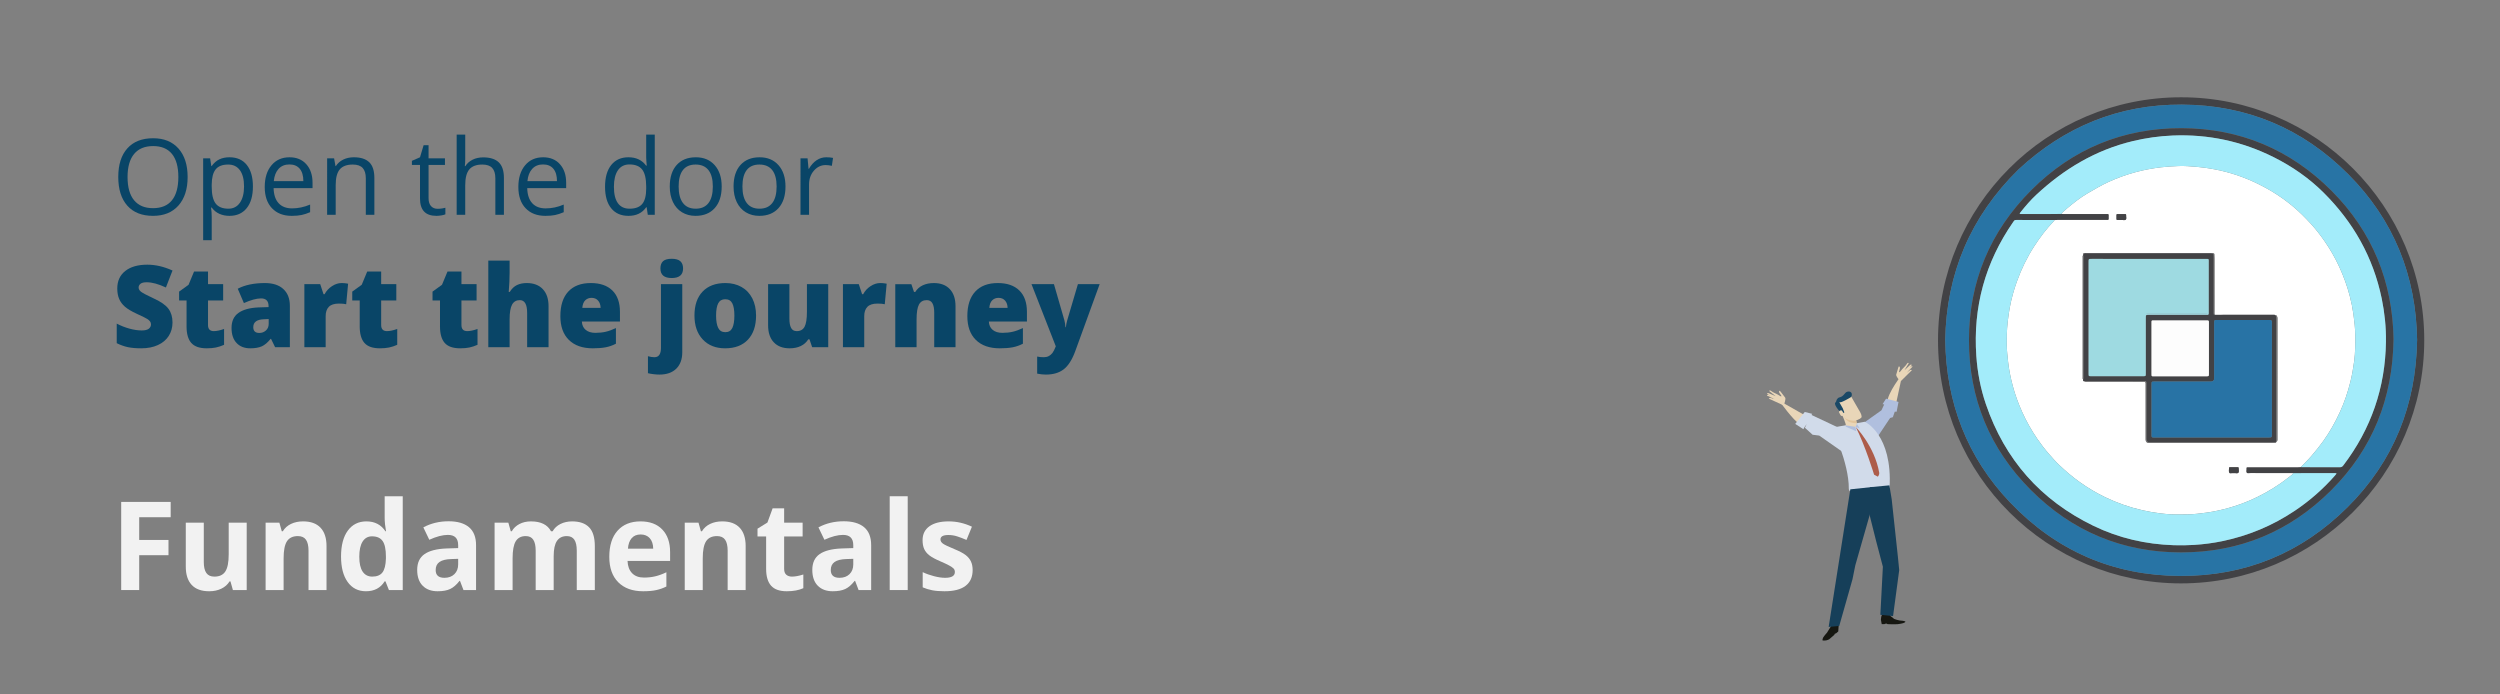 <?xml version="1.0" encoding="UTF-8"?> <!-- Generator: Adobe Illustrator 16.0.0, SVG Export Plug-In . SVG Version: 6.00 Build 0) --> <svg xmlns="http://www.w3.org/2000/svg" xmlns:xlink="http://www.w3.org/1999/xlink" version="1.1" id="Layer_1" x="0px" y="0px" width="900px" height="250px" viewBox="0 0 900 250" xml:space="preserve"><rect x="0" y="0" width="900" height="250" fill="#808080" stroke="none"/> <g> <g> <path fill-rule="evenodd" clip-rule="evenodd" fill="#424245" d="M697.684,122.476c0.056-48.246,39.082-87.453,87.535-87.455 c48.346-0.002,87.544,39.3,87.512,87.497c-0.031,48.469-39.475,87.524-87.599,87.503C737.401,210,697.7,171.299,697.684,122.476z M870.162,122.379c-0.374-23.011-8.322-43.121-24.771-59.626c-16.497-16.554-36.607-24.987-59.93-25.089 c-22.639-0.1-42.265,7.951-58.846,23.383c-17.18,16.895-25.931,37.398-26.334,61.479c0.354,22.456,7.86,42.13,23.413,58.408 c16.632,17.406,37.166,26.319,61.271,26.401c23.402,0.079,43.581-8.268,60.148-24.752 C861.673,166.109,869.766,145.924,870.162,122.379z"></path> <path fill-rule="evenodd" clip-rule="evenodd" fill="#2874A5" d="M870.162,122.379c-0.396,23.545-8.489,43.73-25.049,60.205 c-16.567,16.484-36.746,24.831-60.148,24.752c-24.104-0.082-44.639-8.995-61.271-26.401 c-15.553-16.278-23.06-35.952-23.413-58.408c0.403-24.081,9.154-44.585,26.334-61.479c16.581-15.432,36.207-23.482,58.846-23.383 c23.322,0.102,43.433,8.535,59.93,25.089C861.84,79.258,869.788,99.368,870.162,122.379z M861.672,122.039 c-0.342-20.479-7.532-38.562-22.354-53.39c-14.871-14.878-32.984-22.457-53.986-22.507c-20.975-0.049-39.16,7.416-54.002,22.243 c-14.873,14.858-22.499,33.056-22.495,54.096c0.005,20.921,7.441,39.07,22.266,53.91c14.874,14.891,32.987,22.46,54.069,22.472 c21.051,0.012,39.182-7.513,54.043-22.351C854.084,161.665,861.396,143.491,861.672,122.039z"></path> <path fill-rule="evenodd" clip-rule="evenodd" fill="#424245" d="M861.672,122.039c-0.276,21.452-7.588,39.626-22.46,54.474 c-14.861,14.838-32.992,22.362-54.043,22.351c-21.082-0.012-39.195-7.581-54.069-22.472c-14.824-14.84-22.261-32.989-22.266-53.91 c-0.004-21.04,7.622-39.237,22.495-54.096c14.842-14.827,33.027-22.292,54.002-22.243c21.002,0.05,39.115,7.629,53.986,22.507 C854.14,83.478,861.33,101.561,861.672,122.039z M825.539,170.354c-0.316-0.01-0.634-0.027-0.95-0.027 c-4.791-0.002-9.582,0.002-14.373-0.007c-0.48-0.001-1.106,0.217-1.408-0.113c-0.326-0.356-0.065-0.991-0.119-1.501 c-0.047-0.437,0.154-0.563,0.552-0.522c0.2,0.021,0.403,0.004,0.605,0.004c5.83,0,11.659,0,17.489-0.002 c0.316,0,0.633-0.025,0.949-0.038c0.172,0.014,0.345,0.039,0.517,0.039c4.532,0.002,9.066-0.012,13.599,0.018 c0.581,0.003,0.886-0.253,1.197-0.663c9.995-13.134,15.111-27.954,15.344-44.452c0.074-5.241-0.455-10.431-1.514-15.566 c-3.076-14.92-10.262-27.602-21.031-38.273c-5.202-5.154-11.179-9.293-17.723-12.588c-11.476-5.776-23.636-8.391-36.477-7.869 c-4.889,0.199-9.705,0.883-14.458,2.026c-13.359,3.212-24.72,10.03-34.694,19.315c-2.03,1.889-3.83,4.004-5.567,6.167 c-0.109,0.136-0.222,0.269-0.311,0.416c-0.12,0.2-0.061,0.326,0.183,0.333c0.202,0.006,0.404,0.005,0.606,0.005 c2.714,0,5.428,0.003,8.142-0.001c2.021-0.004,4.04-0.018,6.06-0.026c0.317,0.009,0.634,0.025,0.95,0.025 c5.017,0.001,10.032,0.001,15.048,0.001c0.202,0,0.404,0.01,0.605,0c0.285-0.015,0.423,0.092,0.413,0.396 c-0.015,0.433-0.019,0.865,0.001,1.297c0.016,0.339-0.123,0.471-0.453,0.447c-0.201-0.015-0.403-0.002-0.605-0.002 c-5.822,0-11.646-0.001-17.469,0.002c-0.345,0-0.689,0.027-1.034,0.042c-0.114-0.015-0.229-0.042-0.343-0.042 c-4.476-0.002-8.951,0.003-13.427-0.012c-0.428-0.002-0.717,0.124-0.918,0.49c-0.055,0.1-0.135,0.187-0.201,0.281 c-10.068,14.51-14.47,30.578-13.248,48.191c0.412,5.931,1.521,11.735,3.441,17.357c6.815,19.964,19.736,34.586,38.709,43.785 c9.13,4.428,18.841,6.66,28.981,6.987c2.452,0.079,4.905,0.042,7.358-0.117c3.347-0.218,6.663-0.646,9.943-1.321 c9.466-1.952,18.225-5.607,26.256-10.993c5.354-3.59,10.156-7.808,14.413-12.646c0.172-0.195,0.346-0.391,0.491-0.604 c0.064-0.094,0.042-0.237-0.114-0.251c-0.229-0.019-0.462-0.018-0.692-0.018c-3.378,0-6.757-0.003-10.135,0.001 C828.598,170.327,827.068,170.344,825.539,170.354z"></path> <path fill-rule="evenodd" clip-rule="evenodd" fill="#FFFFFF" d="M828.284,168.146c-0.316,0.013-0.633,0.038-0.949,0.038 c-5.83,0.002-11.659,0.002-17.489,0.002c-0.202,0-0.405,0.017-0.605-0.004c-0.397-0.04-0.599,0.086-0.552,0.522 c0.054,0.51-0.207,1.145,0.119,1.501c0.302,0.33,0.928,0.112,1.408,0.113c4.791,0.009,9.582,0.005,14.373,0.007 c0.316,0,0.634,0.018,0.95,0.027c-0.045,0.208-0.169,0.363-0.335,0.488c-1.304,0.996-2.58,2.025-3.925,2.969 c-3.576,2.51-7.365,4.638-11.377,6.363c-2.383,1.025-4.827,1.888-7.321,2.607c-2.711,0.781-5.457,1.379-8.255,1.773 c-2.251,0.318-4.503,0.57-6.773,0.636c-0.866,0.025-1.733-0.009-2.599,0.017c-2.424,0.069-4.84-0.097-7.238-0.393 c-2.164-0.267-4.312-0.65-6.446-1.129c-4.634-1.038-9.071-2.606-13.347-4.656c-3.229-1.55-6.288-3.388-9.211-5.46 c-2.614-1.854-5.034-3.938-7.363-6.131c-1.343-1.265-2.543-2.668-3.761-4.054c-1.505-1.713-2.886-3.518-4.169-5.397 c-2.102-3.076-3.936-6.302-5.465-9.706c-1.373-3.056-2.521-6.188-3.376-9.424c-0.75-2.835-1.344-5.701-1.663-8.627 c-0.213-1.944-0.443-3.885-0.472-5.841c-0.041-2.765-0.002-5.525,0.305-8.284c0.203-1.83,0.448-3.652,0.786-5.457 c0.594-3.17,1.458-6.273,2.551-9.313c1.605-4.467,3.662-8.709,6.247-12.691c2.073-3.195,4.35-6.235,7.001-8.981 c0.121-0.125,0.245-0.246,0.279-0.427c0.345-0.015,0.689-0.042,1.034-0.042c5.823-0.003,11.646-0.002,17.469-0.002 c0.202,0,0.404-0.013,0.605,0.002c0.33,0.023,0.469-0.108,0.453-0.447c-0.02-0.432-0.016-0.864-0.001-1.297 c0.01-0.305-0.128-0.411-0.413-0.396c-0.201,0.01-0.403,0-0.605,0c-5.016,0-10.031,0-15.048-0.001 c-0.316,0-0.633-0.017-0.949-0.025c0.042-0.245,0.21-0.403,0.378-0.563c0.499-0.479,1.008-0.943,1.541-1.388 c2.409-2.008,4.843-3.964,7.575-5.546c2.445-1.415,4.862-2.865,7.439-4.038c3.128-1.424,6.345-2.588,9.658-3.489 c3.026-0.824,6.097-1.402,9.216-1.771c2.061-0.244,4.125-0.352,6.188-0.445c2.273-0.104,4.542,0.105,6.811,0.296 c2.093,0.175,4.162,0.479,6.224,0.87c5.58,1.057,10.912,2.861,15.989,5.392c3.044,1.518,5.983,3.23,8.745,5.226 c2.454,1.773,4.781,3.703,6.938,5.83c1.066,1.053,2.107,2.13,3.115,3.242c1.706,1.883,3.26,3.882,4.713,5.957 c2.086,2.979,3.897,6.118,5.425,9.426c1.601,3.463,2.894,7.029,3.845,10.72c0.538,2.087,0.969,4.195,1.267,6.336 c0.353,2.538,0.64,5.074,0.662,7.64c0.027,3.113,0.024,6.228-0.388,9.316c-0.33,2.477-0.747,4.939-1.351,7.371 c-0.938,3.785-2.177,7.463-3.808,11.002c-1.668,3.62-3.614,7.084-5.932,10.335c-1.322,1.854-2.763,3.611-4.242,5.34 C830.946,165.509,829.59,166.803,828.284,168.146z M819.476,159.056c0.535-0.314,0.402-0.844,0.402-1.314 c0.005-14.228,0.004-28.457,0.004-42.686c0-0.23,0.033-0.47-0.014-0.69c-0.095-0.444-0.186-0.92-0.791-0.951 c-0.332-0.145-0.684-0.082-1.026-0.082c-5.715-0.004-11.431-0.004-17.146-0.002c-1.154,0-2.309,0.013-3.463,0.021 c-0.335-0.295-0.227-0.69-0.228-1.054c-0.004-6.445-0.001-12.891-0.004-19.336c0-0.46-0.017-0.921-0.051-1.38 c-0.018-0.237-0.093-0.471-0.429-0.355c-0.315-0.021-0.631-0.059-0.946-0.059c-14.856-0.003-29.712-0.003-44.568-0.001 c-0.345,0-0.693-0.042-1.03,0.073c-0.403-0.061-0.352,0.154-0.244,0.403c-0.006,0.091-0.011,0.182-0.017,0.273 c-0.251,0.232-0.16,0.539-0.16,0.816c-0.005,14.344-0.005,28.687,0,43.029c0,0.276-0.098,0.584,0.161,0.814 c-0.02,0.633-0.02,0.633,0.497,0.691c0.345,0.314,0.77,0.189,1.159,0.189c6.524,0.008,13.049,0.005,19.572,0.005 c0.231,0,0.464,0.013,0.693-0.001c0.4-0.023,0.59,0.157,0.583,0.556c-0.004,0.202,0,0.404,0,0.606c0,6.409,0,12.818-0.001,19.227 c0,0.174-0.009,0.347,0.003,0.52c0.043,0.657,0.438,1.063,1.085,1.109c0.201,0.014,0.403,0.004,0.606,0.004 c14.665,0,29.33,0,43.995,0c0.231,0,0.462,0.004,0.693-0.004c0.303-0.011,0.577-0.075,0.666-0.425L819.476,159.056z M763.744,79.19c0.467-0.073,1.179,0.257,1.555-0.137c0.336-0.351,0.071-1.04,0.108-1.577c0.019-0.279-0.075-0.426-0.383-0.422 c-0.89,0.01-1.78,0.007-2.669,0c-0.271-0.002-0.435,0.069-0.426,0.383c0.013,0.459,0.013,0.918,0,1.377 c-0.01,0.316,0.163,0.383,0.43,0.378C762.789,79.185,763.22,79.19,763.744,79.19z M804.272,170.325 c0.483-0.087,1.186,0.268,1.565-0.16c0.299-0.338,0.066-0.99,0.089-1.502c0.003-0.058-0.003-0.115-0.003-0.172 c-0.001-0.22-0.132-0.3-0.328-0.301c-0.945-0.001-1.892-0.001-2.839,0.001c-0.156,0-0.288,0.057-0.288,0.237 c-0.001,0.597-0.2,1.272,0.088,1.765c0.209,0.354,0.853,0.078,1.299,0.129C803.969,170.336,804.085,170.325,804.272,170.325z"></path> <path fill-rule="evenodd" clip-rule="evenodd" fill="#A3ECFA" d="M828.284,168.146c1.306-1.344,2.662-2.638,3.883-4.063 c1.479-1.729,2.92-3.485,4.242-5.34c2.317-3.251,4.264-6.715,5.932-10.335c1.631-3.539,2.869-7.217,3.808-11.002 c0.604-2.432,1.021-4.895,1.351-7.371c0.412-3.089,0.415-6.203,0.388-9.316c-0.022-2.565-0.31-5.102-0.662-7.64 c-0.298-2.141-0.729-4.249-1.267-6.336c-0.951-3.69-2.244-7.257-3.845-10.72c-1.527-3.308-3.339-6.447-5.425-9.426 c-1.453-2.075-3.007-4.074-4.713-5.957c-1.008-1.112-2.049-2.189-3.115-3.242c-2.157-2.127-4.484-4.057-6.938-5.83 c-2.762-1.995-5.701-3.708-8.745-5.226c-5.077-2.53-10.409-4.335-15.989-5.392c-2.062-0.391-4.131-0.695-6.224-0.87 c-2.269-0.19-4.537-0.399-6.811-0.296c-2.063,0.094-4.128,0.201-6.188,0.445c-3.119,0.369-6.189,0.947-9.216,1.771 c-3.313,0.901-6.53,2.065-9.658,3.489c-2.577,1.173-4.994,2.623-7.439,4.038c-2.732,1.582-5.166,3.538-7.575,5.546 c-0.533,0.444-1.042,0.909-1.541,1.388c-0.168,0.16-0.336,0.318-0.378,0.563c-2.021,0.009-4.04,0.022-6.061,0.026 c-2.714,0.004-5.428,0.001-8.142,0.001c-0.202,0-0.404,0.001-0.606-0.005c-0.243-0.007-0.303-0.133-0.183-0.333 c0.089-0.147,0.201-0.28,0.311-0.416c1.737-2.163,3.537-4.278,5.567-6.167c9.975-9.285,21.335-16.104,34.694-19.315 c4.753-1.144,9.569-1.827,14.458-2.026c12.841-0.521,25.001,2.093,36.477,7.869c6.544,3.295,12.521,7.434,17.723,12.588 c10.77,10.672,17.955,23.354,21.031,38.273c1.059,5.136,1.588,10.325,1.514,15.566c-0.232,16.498-5.349,31.318-15.344,44.452 c-0.312,0.41-0.616,0.666-1.197,0.663c-4.532-0.029-9.066-0.016-13.599-0.018C828.629,168.186,828.456,168.16,828.284,168.146z"></path> <path fill-rule="evenodd" clip-rule="evenodd" fill="#A3ECFA" d="M739.612,79.235c-0.034,0.181-0.158,0.302-0.279,0.427 c-2.651,2.746-4.928,5.786-7.001,8.981c-2.585,3.982-4.642,8.225-6.247,12.691c-1.093,3.04-1.957,6.144-2.551,9.313 c-0.338,1.805-0.583,3.627-0.786,5.457c-0.307,2.759-0.346,5.52-0.305,8.284c0.028,1.956,0.259,3.896,0.472,5.841 c0.319,2.926,0.913,5.792,1.663,8.627c0.855,3.235,2.003,6.368,3.376,9.424c1.529,3.404,3.363,6.63,5.465,9.706 c1.283,1.88,2.664,3.685,4.169,5.397c1.218,1.386,2.418,2.789,3.761,4.054c2.329,2.192,4.749,4.276,7.363,6.131 c2.923,2.072,5.981,3.91,9.211,5.46c4.275,2.05,8.713,3.618,13.347,4.656c2.135,0.479,4.282,0.862,6.446,1.129 c2.398,0.296,4.814,0.462,7.238,0.393c0.865-0.025,1.732,0.009,2.599-0.017c2.271-0.065,4.522-0.317,6.773-0.636 c2.798-0.395,5.544-0.992,8.255-1.773c2.494-0.72,4.938-1.582,7.321-2.607c4.012-1.726,7.801-3.854,11.377-6.363 c1.345-0.943,2.621-1.973,3.925-2.969c0.166-0.125,0.29-0.28,0.335-0.488c1.529-0.01,3.059-0.026,4.589-0.028 c3.378-0.004,6.757-0.001,10.135-0.001c0.23,0,0.463-0.001,0.692,0.018c0.156,0.014,0.179,0.157,0.114,0.251 c-0.146,0.213-0.319,0.408-0.491,0.604c-4.257,4.839-9.059,9.057-14.413,12.646c-8.031,5.386-16.79,9.041-26.256,10.993 c-3.28,0.676-6.597,1.104-9.943,1.321c-2.453,0.159-4.906,0.196-7.358,0.117c-10.141-0.327-19.852-2.56-28.981-6.987 c-18.973-9.199-31.894-23.821-38.709-43.785c-1.92-5.622-3.029-11.427-3.441-17.357c-1.222-17.613,3.18-33.682,13.248-48.191 c0.066-0.095,0.146-0.182,0.201-0.281c0.201-0.366,0.49-0.492,0.918-0.49c4.476,0.015,8.951,0.01,13.427,0.012 C739.384,79.193,739.498,79.221,739.612,79.235z"></path> <path fill-rule="evenodd" clip-rule="evenodd" fill="#424245" d="M750.423,137.268c-0.517-0.059-0.517-0.059-0.497-0.691 c0.122-0.307,0.078-0.627,0.078-0.942c0.003-14.259,0.003-28.518,0-42.776c0-0.314,0.045-0.636-0.079-0.941 c0.006-0.092,0.011-0.183,0.017-0.273c0.188-0.07,0.219-0.234,0.244-0.403c0.337-0.115,0.686-0.073,1.03-0.073 c14.856-0.002,29.712-0.002,44.568,0.001c0.315,0,0.631,0.038,0.946,0.059c0.25,0.358,0.206,0.768,0.206,1.17 c0,6.64,0,13.279,0.001,19.919c0,0.26-0.02,0.524,0.027,0.776c0.043,0.237,0.173,0.44,0.477,0.26 c1.154-0.008,2.309-0.021,3.463-0.021c5.716-0.002,11.432-0.002,17.146,0.002c0.343,0,0.694-0.063,1.027,0.082 c0.339,0.389,0.404,0.841,0.403,1.35c-0.01,14.764-0.007,29.527-0.006,44.292l0.003-0.002c-0.529,0.152-1.07,0.174-1.618,0.174 c-13.656-0.005-27.312-0.004-40.968-0.004c-1.011,0-2.021,0.008-3.031-0.002c-0.767-0.008-1.101-0.322-1.164-1.079 c-0.02-0.229-0.004-0.462-0.004-0.692c0-6.409,0-12.819-0.001-19.229c0-1.034-0.004-1.036-1.062-1.036 c-6.755-0.001-13.511-0.001-20.267,0.002C751.05,137.188,750.728,137.137,750.423,137.268z M796.06,157.487 c6.841,0,13.683,0,20.523-0.001c1.299,0,1.299,0,1.299-1.259c0-13.221,0-26.44,0-39.66c0-0.23,0.015-0.464-0.009-0.692 c-0.055-0.521-0.188-0.643-0.7-0.672c-0.144-0.009-0.288-0.002-0.433-0.002c-6.147,0-12.296,0.001-18.444,0.001 c-0.173,0-0.347-0.009-0.52,0.002c-0.55,0.035-0.639,0.123-0.672,0.674c-0.013,0.202-0.003,0.404-0.003,0.606 c0,6.379,0,12.758,0,19.137c0,0.231,0.008,0.463-0.004,0.693c-0.029,0.563-0.313,0.904-0.869,1.013 c-0.224,0.043-0.459,0.029-0.689,0.029c-2.165,0.002-4.33,0.001-6.494,0.001c-4.475,0-8.948,0-13.422,0 c-1.062,0.001-1.063,0.001-1.064,1.016c0,6.033,0,12.065,0.001,18.099c0,1.015,0.002,1.016,1.064,1.016 C782.436,157.487,789.248,157.487,796.06,157.487z M773.514,93.206c-6.842,0-13.685,0-20.527,0c-1.094,0-1.094,0-1.094,1.069 c-0.001,11.086-0.001,22.173-0.001,33.259c0,2.367-0.004,4.735,0.003,7.103c0.002,0.763,0.036,0.783,0.772,0.796 c0.087,0.002,0.174,0,0.26,0c6.179,0,12.357,0,18.535,0c1.016,0,1.018,0,1.018-1.059c0-6.467-0.001-12.935-0.001-19.401 c0-0.317-0.008-0.636,0.01-0.952c0.032-0.569,0.092-0.623,0.672-0.654c0.201-0.011,0.403-0.003,0.605-0.003 c6.698,0.001,13.396,0.001,20.094,0.001c0.203,0,0.405,0.009,0.606-0.002c0.613-0.034,0.674-0.086,0.674-0.731 c0.004-6.235,0.005-12.472,0.001-18.708c0-0.685-0.032-0.701-0.753-0.717c-0.115-0.003-0.23,0-0.347,0 C787.199,93.206,780.356,93.206,773.514,93.206z M784.853,115.335c-3.089,0-6.178,0-9.267,0c-0.202,0-0.404,0.001-0.606,0.002 c-0.275,0.002-0.436,0.128-0.443,0.413c-0.005,0.174-0.004,0.347-0.004,0.52c0,6.063,0,12.125,0.001,18.188 c0,0.202,0.002,0.403,0.008,0.605c0.01,0.282,0.158,0.418,0.442,0.407c0.145-0.006,0.288-0.003,0.433-0.003 c6.266,0,12.529,0,18.794,0c0.116,0,0.231,0.008,0.347,0.001c0.567-0.033,0.624-0.091,0.654-0.671 c0.008-0.144,0.002-0.289,0.002-0.433c0-6.005,0-12.01,0-18.015c0-0.173-0.001-0.347-0.002-0.52 c-0.002-0.321-0.185-0.47-0.485-0.487c-0.229-0.014-0.462-0.009-0.692-0.009C790.973,115.335,787.913,115.335,784.853,115.335z"></path> <path fill-rule="evenodd" clip-rule="evenodd" fill="#757576" d="M750.423,137.268c0.305-0.131,0.627-0.08,0.941-0.08 c6.756-0.003,13.512-0.003,20.267-0.002c1.058,0,1.062,0.002,1.062,1.036c0.001,6.409,0.001,12.819,0.001,19.229 c0,0.23-0.016,0.463,0.004,0.692c0.063,0.757,0.397,1.071,1.164,1.079c1.01,0.01,2.021,0.002,3.031,0.002 c13.656,0,27.312-0.001,40.968,0.004c0.548,0,1.089-0.021,1.618-0.174c-0.089,0.35-0.363,0.414-0.666,0.425 c-0.231,0.008-0.462,0.004-0.693,0.004c-14.665,0-29.33,0-43.995,0c-0.203,0-0.405,0.01-0.606-0.004 c-0.647-0.047-1.042-0.452-1.085-1.109c-0.012-0.173-0.003-0.346-0.003-0.52c0.001-6.408,0.001-12.817,0.001-19.227 c0-0.202-0.004-0.404,0-0.606c0.007-0.398-0.183-0.579-0.583-0.556c-0.229,0.014-0.462,0.001-0.693,0.001 c-6.523,0-13.048,0.003-19.572-0.005C751.192,137.457,750.768,137.582,750.423,137.268z"></path> <path fill-rule="evenodd" clip-rule="evenodd" fill="#757576" d="M819.476,159.056c-0.001-14.765-0.004-29.528,0.006-44.292 c0.001-0.509-0.064-0.961-0.403-1.35c0.604,0.031,0.695,0.507,0.79,0.951c0.047,0.221,0.014,0.46,0.014,0.69 c0,14.229,0.001,28.458-0.004,42.686C819.878,158.212,820.011,158.741,819.476,159.056z"></path> <path fill-rule="evenodd" clip-rule="evenodd" fill="#757576" d="M749.925,91.916c0.124,0.306,0.079,0.627,0.079,0.941 c0.003,14.259,0.003,28.518,0,42.776c0,0.315,0.044,0.636-0.078,0.942c-0.259-0.23-0.161-0.538-0.161-0.814 c-0.005-14.343-0.005-28.686,0-43.029C749.765,92.455,749.674,92.148,749.925,91.916z"></path> <path fill-rule="evenodd" clip-rule="evenodd" fill="#757576" d="M797.441,113.351c-0.304,0.181-0.434-0.022-0.477-0.26 c-0.047-0.252-0.027-0.517-0.027-0.776c-0.001-6.64-0.001-13.279-0.001-19.919c0-0.402,0.044-0.812-0.206-1.17 c0.336-0.115,0.411,0.118,0.429,0.355c0.034,0.459,0.051,0.92,0.051,1.38c0.003,6.445,0,12.891,0.004,19.336 C797.215,112.66,797.106,113.056,797.441,113.351z"></path> <path fill-rule="evenodd" clip-rule="evenodd" fill="#424245" d="M763.744,79.19c-0.524,0-0.955-0.006-1.385,0.002 c-0.267,0.005-0.439-0.062-0.43-0.378c0.013-0.459,0.013-0.918,0-1.377c-0.009-0.313,0.155-0.385,0.426-0.383 c0.889,0.007,1.779,0.01,2.669,0c0.308-0.004,0.401,0.143,0.383,0.422c-0.037,0.537,0.228,1.227-0.108,1.577 C764.923,79.447,764.211,79.117,763.744,79.19z"></path> <path fill-rule="evenodd" clip-rule="evenodd" fill="#424245" d="M804.272,170.325c-0.188,0-0.304,0.011-0.417-0.003 c-0.446-0.051-1.09,0.226-1.299-0.129c-0.288-0.492-0.089-1.168-0.088-1.765c0-0.181,0.132-0.237,0.288-0.237 c0.947-0.002,1.894-0.002,2.839-0.001c0.196,0.001,0.327,0.081,0.328,0.301c0,0.057,0.006,0.114,0.003,0.172 c-0.022,0.512,0.21,1.164-0.089,1.502C805.458,170.593,804.756,170.238,804.272,170.325z"></path> <path fill-rule="evenodd" clip-rule="evenodd" fill="#757576" d="M750.186,91.239c-0.025,0.169-0.057,0.333-0.244,0.403 C749.834,91.394,749.782,91.179,750.186,91.239z"></path> <path fill-rule="evenodd" clip-rule="evenodd" fill="#2873A5" d="M796.06,157.487c-6.812,0-13.624,0-20.436,0 c-1.063,0-1.064-0.001-1.064-1.016c-0.001-6.033-0.001-12.065-0.001-18.099c0.001-1.015,0.003-1.015,1.064-1.016 c4.474,0,8.947,0,13.422,0c2.164,0,4.329,0.001,6.494-0.001c0.23,0,0.466,0.014,0.689-0.029c0.557-0.108,0.84-0.449,0.869-1.013 c0.012-0.23,0.004-0.462,0.004-0.693c0-6.379,0-12.758,0-19.137c0-0.202-0.01-0.404,0.003-0.606 c0.033-0.551,0.122-0.639,0.672-0.674c0.173-0.011,0.347-0.002,0.52-0.002c6.148,0,12.297-0.001,18.444-0.001 c0.145,0,0.289-0.007,0.433,0.002c0.513,0.029,0.646,0.15,0.7,0.672c0.023,0.229,0.009,0.462,0.009,0.692 c0,13.22,0,26.439,0,39.66c0,1.259,0,1.259-1.299,1.259C809.742,157.487,802.9,157.487,796.06,157.487z"></path> <path fill-rule="evenodd" clip-rule="evenodd" fill="#9EDAE1" d="M773.514,93.206c6.843,0,13.686,0,20.527,0 c0.116,0,0.231-0.003,0.347,0c0.721,0.016,0.753,0.032,0.753,0.717c0.004,6.236,0.003,12.473-0.001,18.708 c0,0.646-0.061,0.697-0.674,0.731c-0.201,0.011-0.403,0.002-0.606,0.002c-6.698,0-13.396,0-20.094-0.001 c-0.202,0-0.404-0.008-0.605,0.003c-0.58,0.031-0.64,0.085-0.672,0.654c-0.018,0.316-0.01,0.635-0.01,0.952 c0,6.467,0.001,12.935,0.001,19.401c0,1.059-0.002,1.059-1.018,1.059c-6.178,0-12.356,0-18.535,0c-0.086,0-0.173,0.002-0.26,0 c-0.736-0.013-0.771-0.033-0.772-0.796c-0.007-2.367-0.003-4.735-0.003-7.103c0-11.086,0-22.173,0.001-33.259 c0-1.069,0-1.069,1.094-1.069C759.829,93.206,766.672,93.206,773.514,93.206z M783.677,112.948c-3.436,0-6.871-0.002-10.306,0.004 c-0.225,0.001-0.461-0.072-0.673,0.068c0.189,0.176,0.422,0.074,0.634,0.09c0.258,0.019,0.52,0.004,0.779,0.004 c6.553,0,13.106,0,19.66,0c0.202,0,0.404,0.003,0.605-0.001c0.102-0.003,0.219,0.029,0.279-0.096 c-0.08-0.023-0.159-0.062-0.24-0.066c-0.201-0.009-0.403-0.003-0.605-0.003C790.433,112.948,787.055,112.948,783.677,112.948z"></path> <path fill-rule="evenodd" clip-rule="evenodd" fill="#FDFDFD" d="M784.853,115.335c3.061,0,6.12,0,9.181,0 c0.23,0,0.463-0.005,0.692,0.009c0.301,0.018,0.483,0.166,0.485,0.487c0.001,0.173,0.002,0.347,0.002,0.52 c0,6.005,0,12.01,0,18.015c0,0.144,0.006,0.289-0.002,0.433c-0.03,0.58-0.087,0.638-0.654,0.671 c-0.115,0.007-0.23-0.001-0.347-0.001c-6.265,0-12.528,0-18.794,0c-0.145,0-0.288-0.003-0.433,0.003 c-0.284,0.011-0.433-0.125-0.442-0.407c-0.006-0.202-0.008-0.403-0.008-0.605c-0.001-6.063-0.001-12.126-0.001-18.188 c0-0.173-0.001-0.346,0.004-0.52c0.008-0.285,0.168-0.411,0.443-0.413c0.202-0.001,0.404-0.002,0.606-0.002 C778.675,115.335,781.764,115.335,784.853,115.335z"></path> <path fill-rule="evenodd" clip-rule="evenodd" fill="#A3ECFA" d="M783.677,112.948c3.378,0,6.756,0,10.134,0 c0.202,0,0.404-0.006,0.605,0.003c0.081,0.005,0.16,0.043,0.24,0.066c-0.061,0.125-0.178,0.093-0.279,0.096 c-0.201,0.004-0.403,0.001-0.605,0.001c-6.554,0-13.107,0-19.66,0c-0.26,0-0.521,0.015-0.779-0.004 c-0.212-0.016-0.444,0.086-0.634-0.09c0.212-0.141,0.448-0.067,0.673-0.068C776.806,112.946,780.241,112.948,783.677,112.948z"></path> </g> </g> <g> <g> <g> <path fill="#E9D6B8" d="M682.464,145.842l2.394-11.161c0,0-5.503,6.784-5.477,10.422 C679.407,148.742,682.464,145.842,682.464,145.842z"></path> <path fill="#E9D6B8" d="M650.102,149.695l-9.63-5.472c0,0,5.173,7.287,7.55,8.56 C650.399,154.055,650.102,149.695,650.102,149.695z"></path> <g> <path fill="#E9D6B8" d="M642.326,145.438c0,0,0.651-1.834,0.335-2.3c-0.315-0.463-1.591-2.086-1.591-2.086l-0.367-0.386 c0,0-0.678,0.142,0.193,1.225c0.871,1.085,0.138,0.772,0.138,0.772l-1.184-0.697l-1.526-0.751l-0.632-0.414 c0,0-0.339-0.261-0.475-0.257c-0.398,0.009-0.243,0.289-0.243,0.289l2.307,1.804l-2.611-1.121c0,0-0.359-0.091-0.475,0.058 c-0.108,0.14-0.002,0.194-0.002,0.194l2.635,1.921l-1.416-0.437c0,0-0.354-0.08-0.475,0.058 c-0.131,0.152-0.174,0.191-0.174,0.191l5.212,2.387L642.326,145.438z"></path> <path fill="#E9D6B8" d="M638.907,143.002l-1.888-0.689c0,0-0.404-0.199-0.653-0.179c-0.283,0.021-0.272,0.253-0.272,0.253 l2.734,1.302L638.907,143.002z"></path> </g> <g> <path fill="#E9D6B8" d="M683.786,136.918c0,0-1.281-1.503-1.154-2.042c0.126-0.539,0.73-2.485,0.73-2.485l0.203-0.483 c0,0,0.687-0.09,0.266,1.215c-0.419,1.304,0.153,0.77,0.153,0.77l0.857-1.048l1.155-1.21l0.439-0.597 c0,0,0.225-0.357,0.354-0.398c0.375-0.123,0.333,0.189,0.333,0.189l-1.506,2.458l2.041-1.917c0,0,0.303-0.205,0.467-0.104 c0.151,0.096,0.073,0.181,0.073,0.181l-1.771,2.674l1.169-0.877c0,0,0.303-0.194,0.466-0.104 c0.181,0.098,0.231,0.121,0.231,0.121l-4.015,3.966L683.786,136.918z"></path> <path fill="#E9D6B8" d="M686.103,133.504l1.518-1.271c0,0,0.308-0.32,0.547-0.383c0.274-0.076,0.35,0.146,0.35,0.146 l-2.09,2.125L686.103,133.504z"></path> </g> </g> <polygon fill="#B0BFDE" points="670.027,152.888 677.312,147.717 678.314,145.596 677.713,145.504 678.991,143.518 683.466,144.693 682.783,148.229 682.123,148.188 681.428,150.184 680.44,150.471 674.43,159.492 "></polygon> <g> <path fill="#161711" d="M661.753,223.142l0.155,2.268l-0.135,1.92l-0.716,0.614l-0.568,0.254l-0.121,0.341l-1.853,1.594 c-0.519,0.309-1.285,0.541-2.268,0.463c-0.334-0.027-0.018-0.931,0.075-1.071c0.533-0.823,1.399-1.76,1.399-1.76l1.306-2.108 l1.443-2.612L661.753,223.142z"></path> <path fill="#161711" d="M677.614,221.07l-0.371,0.972l-0.119,1.049l0.295,1.604l0.935-0.002l0.67-0.24l0.501,0.238 c0,0,2.671,0.117,3.649,0.009c1.624-0.181,2.485-0.464,2.755-0.806c0.152-0.19-0.65-0.409-0.906-0.409 c-1.467-0.004-3.113-0.662-3.113-0.662l-1.383-1.102l-0.369-0.864L677.614,221.07z"></path> <path fill="#D1DBEA" d="M659.514,153.978l11.824-2.144c0,0,10.023,4.505,8.904,23.865c-0.005,0.091-14.699,3.946-14.671,0.247 C665.645,166.699,659.514,153.978,659.514,153.978z"></path> <polygon fill="#D1DBEA" points="662.85,154.422 652.141,149.395 652.398,148.979 649.715,148.305 646.284,152.61 649.217,154.502 649.63,153.758 650.42,152.66 649.766,153.996 652.537,156.507 654.914,156.807 663.684,162.938 "></polygon> <g> <polygon fill="#163F59" points="666.117,176.161 658.318,225.692 662.124,225.346 666.897,208.536 667.906,203.529 673.595,183.635 674.262,175.293 "></polygon> <polygon fill="#163F59" points="676.929,221.334 677.833,204.01 675.403,194.784 672.221,182.1 673.174,175.392 680.178,174.722 681.005,179.686 683.219,200.245 683.716,205.238 681.502,221.8 "></polygon> </g> <g> <path fill="#E9D6B8" d="M667.74,149.13c0.594,2.51,0.777,3.804,0.728,3.979c-0.351,1.213-3.87,0.867-3.898,0.168 c-0.024-0.7-1.204-3.57-1.478-3.966C662.818,148.92,667.388,147.642,667.74,149.13z"></path> <path fill="#E2C59C" d="M665.494,148.473c-0.878,0.14-1.701,0.373-2.122,0.573c0.404,0.711,0.823,1.405,1.144,1.847 c0.895,1.228,2.297,1.303,3.227,1.445c0.199,0.03,0.433,0.019,0.677-0.019c-0.057-0.449-0.25-1.381-0.679-3.189 C667.581,148.453,666.546,148.351,665.494,148.473z"></path> <path fill="#E9D6B8" d="M666.186,142.355l3.493,6.077c0,0,0.828,1.44,0.367,1.95c-0.459,0.504-2.074,1.212-3.001,1.067 c-0.928-0.142-2.332-0.217-3.227-1.443c-0.895-1.231-2.546-4.43-2.546-4.43s-0.121-1.274,2.261-1.708 C665.915,143.434,666.186,142.355,666.186,142.355z"></path> <path fill="#194866" d="M665.121,140.994c0.321-0.072,0.91-0.11,1.283,0.287c0.384,0.407,0.328,1.339-0.044,1.659 c-0.37,0.32-3.111,1.765-3.512,1.824c-0.4,0.061-1.111,0.262-1.689-0.082c-0.375-0.225,0.267-1.457,0.979-1.604 C663.953,142.702,663.924,141.261,665.121,140.994z"></path> <path fill="#194866" d="M661.883,144.347l1.509,2.626l0.581,1.504l-0.323,0.17l-0.598,0.31c0,0-3.049-3.098-2.363-3.989 C661.375,144.075,661.709,144.169,661.883,144.347z"></path> <path fill="#E9D6B8" d="M663.761,148.923c0.132,0.227,0.042,0.511-0.198,0.637l-0.254,0.131 c-0.239,0.125-0.539,0.041-0.67-0.186l-0.552-0.962c-0.131-0.228-0.043-0.514,0.196-0.638l0.254-0.131 c0.237-0.124,0.539-0.042,0.67,0.187L663.761,148.923z"></path> </g> <path fill="#AD5C49" d="M668.064,153.701c0,0,6.813,7.008,8.445,16.436c0.128,0.744-0.472,1.472-0.472,1.472l-1.365-0.729 C674.673,170.879,671.545,160.57,668.064,153.701z"></path> <polygon fill="#B0BFDE" points="667.974,153.649 668.222,155.25 664.445,153.589 664.549,153.157 "></polygon> <polygon fill="#B0BFDE" points="668.5,152.631 669.548,154.27 668.001,153.611 "></polygon> </g> </g> </g> <g> <path fill="#094567" d="M67.547,63.729c0,4.344-1.099,7.761-3.295,10.248c-2.197,2.487-5.252,3.731-9.162,3.731 c-3.998,0-7.083-1.222-9.255-3.666c-2.173-2.444-3.259-5.895-3.259-10.351c0-4.419,1.089-7.844,3.268-10.276 c2.179-2.432,5.272-3.647,9.283-3.647c3.898,0,6.943,1.237,9.134,3.713S67.547,59.373,67.547,63.729z M45.918,63.729 c0,3.676,0.783,6.464,2.349,8.363c1.565,1.9,3.84,2.851,6.823,2.851c3.007,0,5.278-0.947,6.813-2.841 c1.534-1.894,2.302-4.685,2.302-8.373c0-3.651-0.765-6.421-2.293-8.309c-1.528-1.887-3.79-2.831-6.785-2.831 c-3.008,0-5.295,0.95-6.86,2.85C46.701,57.34,45.918,60.104,45.918,63.729z"></path> <path fill="#094567" d="M82.604,77.709c-1.324,0-2.534-0.244-3.63-0.733c-1.095-0.488-2.015-1.24-2.757-2.256h-0.223 c0.148,1.188,0.223,2.315,0.223,3.379v8.373h-3.082V56.99h2.507l0.427,2.785h0.148c0.792-1.114,1.714-1.919,2.767-2.414 c1.052-0.495,2.258-0.742,3.62-0.742c2.698,0,4.78,0.922,6.247,2.766c1.467,1.845,2.2,4.432,2.2,7.761 c0,3.342-0.746,5.938-2.237,7.788C87.322,76.784,85.252,77.709,82.604,77.709z M82.158,59.236c-2.08,0-3.584,0.576-4.512,1.727 c-0.929,1.151-1.405,2.983-1.43,5.496v0.687c0,2.859,0.477,4.904,1.43,6.136s2.481,1.848,4.586,1.848 c1.757,0,3.134-0.712,4.131-2.136c0.996-1.423,1.494-3.385,1.494-5.885c0-2.537-0.498-4.483-1.494-5.839 C85.366,59.914,83.965,59.236,82.158,59.236z"></path> <path fill="#094567" d="M105.03,77.709c-3.007,0-5.381-0.916-7.119-2.747c-1.739-1.832-2.608-4.375-2.608-7.631 c0-3.279,0.808-5.885,2.422-7.816c1.615-1.931,3.784-2.896,6.508-2.896c2.55,0,4.567,0.838,6.052,2.516 c1.485,1.677,2.229,3.889,2.229,6.637v1.949H98.495c0.063,2.389,0.666,4.202,1.811,5.44c1.145,1.237,2.757,1.856,4.836,1.856 c2.191,0,4.356-0.458,6.498-1.374v2.747c-1.089,0.471-2.119,0.808-3.091,1.013C107.577,77.607,106.404,77.709,105.03,77.709z M104.195,59.199c-1.634,0-2.937,0.532-3.908,1.597s-1.544,2.537-1.718,4.419h10.639c0-1.943-0.434-3.432-1.3-4.465 S105.804,59.199,104.195,59.199z"></path> <path fill="#094567" d="M131.69,77.338V64.175c0-1.658-0.378-2.896-1.133-3.713c-0.755-0.817-1.937-1.226-3.546-1.226 c-2.129,0-3.688,0.576-4.679,1.727c-0.99,1.151-1.484,3.052-1.484,5.7v10.675h-3.082V56.99h2.506l0.501,2.785h0.149 c0.631-1.003,1.516-1.779,2.654-2.33s2.407-0.826,3.806-0.826c2.451,0,4.295,0.591,5.533,1.772 c1.237,1.183,1.856,3.073,1.856,5.672v13.274H131.69z"></path> <path fill="#094567" d="M157.553,75.166c0.544,0,1.07-0.04,1.578-0.121c0.507-0.08,0.909-0.164,1.206-0.251v2.358 c-0.334,0.161-0.826,0.294-1.476,0.399c-0.65,0.104-1.234,0.157-1.755,0.157c-3.936,0-5.903-2.072-5.903-6.219V59.385h-2.915 v-1.485l2.915-1.28l1.3-4.345h1.782v4.716h5.903v2.395h-5.903v11.975c0,1.226,0.29,2.166,0.872,2.822 S156.537,75.166,157.553,75.166z"></path> <path fill="#094567" d="M178.327,77.338V64.175c0-1.658-0.378-2.896-1.133-3.713c-0.755-0.817-1.937-1.226-3.546-1.226 c-2.142,0-3.704,0.582-4.688,1.745c-0.984,1.164-1.476,3.07-1.476,5.719v10.638h-3.082V48.45h3.082v8.744 c0,1.052-0.05,1.925-0.149,2.618h0.187c0.605-0.978,1.469-1.748,2.59-2.312c1.119-0.563,2.397-0.845,3.833-0.845 c2.488,0,4.354,0.591,5.598,1.772c1.244,1.183,1.866,3.061,1.866,5.635v13.274H178.327z"></path> <path fill="#094567" d="M196.336,77.709c-3.008,0-5.381-0.916-7.12-2.747c-1.739-1.832-2.608-4.375-2.608-7.631 c0-3.279,0.808-5.885,2.423-7.816c1.615-1.931,3.784-2.896,6.507-2.896c2.55,0,4.567,0.838,6.053,2.516 c1.485,1.677,2.228,3.889,2.228,6.637v1.949h-14.017c0.062,2.389,0.665,4.202,1.81,5.44c1.146,1.237,2.758,1.856,4.837,1.856 c2.19,0,4.356-0.458,6.498-1.374v2.747c-1.09,0.471-2.12,0.808-3.092,1.013C198.882,77.607,197.71,77.709,196.336,77.709z M195.5,59.199c-1.634,0-2.937,0.532-3.908,1.597s-1.544,2.537-1.717,4.419h10.638c0-1.943-0.433-3.432-1.299-4.465 C198.347,59.717,197.109,59.199,195.5,59.199z"></path> <path fill="#094567" d="M232.798,74.608h-0.167c-1.423,2.067-3.552,3.101-6.386,3.101c-2.662,0-4.731-0.909-6.211-2.729 c-1.479-1.819-2.218-4.406-2.218-7.761c0-3.354,0.742-5.96,2.228-7.816s3.552-2.784,6.201-2.784c2.76,0,4.876,1.002,6.349,3.007 h0.241l-0.13-1.466l-0.074-1.43v-8.28h3.082v28.888h-2.506L232.798,74.608z M226.635,75.129c2.104,0,3.629-0.572,4.576-1.718 c0.947-1.145,1.42-2.992,1.42-5.542V67.22c0-2.884-0.479-4.941-1.438-6.173s-2.491-1.848-4.595-1.848 c-1.808,0-3.19,0.703-4.149,2.107c-0.96,1.405-1.439,3.388-1.439,5.95c0,2.6,0.477,4.561,1.43,5.886 C223.392,74.467,224.79,75.129,226.635,75.129z"></path> <path fill="#094567" d="M259.811,67.146c0,3.317-0.835,5.907-2.506,7.77c-1.671,1.863-3.979,2.794-6.925,2.794 c-1.82,0-3.436-0.427-4.846-1.281c-1.411-0.854-2.501-2.079-3.268-3.676c-0.768-1.597-1.151-3.465-1.151-5.606 c0-3.317,0.829-5.9,2.488-7.751c1.658-1.851,3.96-2.775,6.906-2.775c2.847,0,5.108,0.946,6.785,2.84S259.811,63.915,259.811,67.146 z M244.309,67.146c0,2.599,0.52,4.579,1.56,5.94c1.039,1.362,2.568,2.043,4.586,2.043c2.017,0,3.549-0.678,4.595-2.033 s1.568-3.339,1.568-5.95c0-2.587-0.522-4.552-1.568-5.895s-2.59-2.015-4.632-2.015c-2.018,0-3.54,0.662-4.567,1.986 C244.822,62.548,244.309,64.521,244.309,67.146z"></path> <path fill="#094567" d="M282.776,67.146c0,3.317-0.835,5.907-2.506,7.77c-1.671,1.863-3.979,2.794-6.925,2.794 c-1.82,0-3.436-0.427-4.846-1.281c-1.411-0.854-2.501-2.079-3.268-3.676c-0.768-1.597-1.151-3.465-1.151-5.606 c0-3.317,0.829-5.9,2.488-7.751c1.658-1.851,3.96-2.775,6.906-2.775c2.847,0,5.108,0.946,6.785,2.84S282.776,63.915,282.776,67.146 z M267.274,67.146c0,2.599,0.52,4.579,1.56,5.94c1.039,1.362,2.568,2.043,4.586,2.043c2.017,0,3.549-0.678,4.595-2.033 s1.568-3.339,1.568-5.95c0-2.587-0.522-4.552-1.568-5.895s-2.59-2.015-4.632-2.015c-2.018,0-3.54,0.662-4.567,1.986 C267.788,62.548,267.274,64.521,267.274,67.146z"></path> <path fill="#094567" d="M297.462,56.619c0.903,0,1.714,0.074,2.432,0.223l-0.427,2.859c-0.842-0.187-1.585-0.279-2.228-0.279 c-1.646,0-3.055,0.669-4.224,2.006c-1.17,1.336-1.755,3.001-1.755,4.994v10.916h-3.082V56.99h2.544l0.353,3.769h0.148 c0.755-1.324,1.664-2.345,2.729-3.063C295.017,56.978,296.187,56.619,297.462,56.619z"></path> </g> <g> <path fill="#094567" d="M62.1,116.099c0,1.816-0.451,3.43-1.354,4.838c-0.901,1.409-2.203,2.504-3.901,3.285 c-1.7,0.781-3.693,1.172-5.981,1.172c-1.908,0-3.51-0.137-4.804-0.41s-2.641-0.751-4.039-1.433V116.5 c1.477,0.774,3.013,1.379,4.607,1.813c1.595,0.435,3.06,0.651,4.393,0.651c1.15,0,1.993-0.204,2.529-0.611s0.804-0.932,0.804-1.572 c0-0.4-0.107-0.751-0.323-1.052s-0.563-0.604-1.039-0.911c-0.478-0.308-1.748-0.935-3.813-1.884 c-1.87-0.867-3.271-1.709-4.206-2.523s-1.628-1.75-2.079-2.805c-0.45-1.055-0.676-2.304-0.676-3.746 c0-2.697,0.961-4.801,2.882-6.31c1.922-1.51,4.563-2.264,7.922-2.264c2.968,0,5.993,0.701,9.079,2.104l-2.373,6.109 c-2.68-1.255-4.993-1.883-6.941-1.883c-1.007,0-1.738,0.18-2.196,0.541c-0.457,0.36-0.686,0.808-0.686,1.342 c0,0.574,0.29,1.089,0.872,1.542c0.582,0.454,2.16,1.282,4.735,2.484c2.471,1.135,4.187,2.354,5.147,3.656 C61.619,112.483,62.1,114.123,62.1,116.099z"></path> <path fill="#094567" d="M76.963,119.204c1.032,0,2.268-0.261,3.706-0.781v5.709c-1.033,0.454-2.017,0.778-2.951,0.972 s-2.029,0.29-3.284,0.29c-2.576,0-4.432-0.644-5.569-1.933c-1.137-1.289-1.706-3.269-1.706-5.939v-9.355h-2.687v-3.185l3.412-2.464 l1.98-4.768h5.02v4.547h5.451v5.869h-5.451V117C74.884,118.47,75.577,119.204,76.963,119.204z"></path> <path fill="#094567" d="M99.041,124.993l-1.471-3.005h-0.156c-1.033,1.309-2.086,2.203-3.157,2.685 c-1.072,0.48-2.458,0.721-4.157,0.721c-2.092,0-3.738-0.641-4.941-1.923c-1.202-1.282-1.804-3.085-1.804-5.408 c0-2.417,0.823-4.217,2.471-5.399c1.647-1.182,4.032-1.846,7.157-1.993l3.706-0.12v-0.32c0-1.869-0.902-2.805-2.706-2.805 c-1.621,0-3.68,0.562-6.177,1.683l-2.216-5.168c2.588-1.362,5.856-2.043,9.805-2.043c2.85,0,5.055,0.721,6.617,2.163 s2.344,3.459,2.344,6.05v14.884H99.041z M93.354,119.865c0.929,0,1.723-0.301,2.383-0.901c0.66-0.602,0.99-1.383,0.99-2.344v-1.763 l-1.765,0.08c-2.523,0.093-3.784,1.041-3.784,2.844C91.179,119.171,91.903,119.865,93.354,119.865z"></path> <path fill="#094567" d="M122.982,101.896c0.667,0,1.301,0.054,1.902,0.16l0.432,0.08l-0.687,7.392 c-0.628-0.16-1.497-0.24-2.607-0.24c-1.674,0-2.89,0.391-3.647,1.172c-0.759,0.781-1.138,1.906-1.138,3.375v11.158h-7.667v-22.696 h5.706l1.196,3.626h0.373c0.64-1.202,1.532-2.174,2.676-2.915C120.666,102.267,121.819,101.896,122.982,101.896z"></path> <path fill="#094567" d="M139.297,119.204c1.032,0,2.268-0.261,3.706-0.781v5.709c-1.032,0.454-2.017,0.778-2.951,0.972 s-2.029,0.29-3.284,0.29c-2.575,0-4.432-0.644-5.568-1.933c-1.138-1.289-1.706-3.269-1.706-5.939v-9.355h-2.687v-3.185l3.412-2.464 l1.98-4.768h5.02v4.547h5.451v5.869h-5.451V117C137.219,118.47,137.911,119.204,139.297,119.204z"></path> <path fill="#094567" d="M168.2,119.204c1.032,0,2.268-0.261,3.706-0.781v5.709c-1.033,0.454-2.017,0.778-2.951,0.972 s-2.029,0.29-3.284,0.29c-2.576,0-4.432-0.644-5.569-1.933c-1.137-1.289-1.706-3.269-1.706-5.939v-9.355h-2.687v-3.185l3.412-2.464 l1.98-4.768h5.02v4.547h5.451v5.869h-5.451V117C166.121,118.47,166.814,119.204,168.2,119.204z"></path> <path fill="#094567" d="M189.769,124.993v-12.38c0-3.045-0.882-4.567-2.646-4.567c-1.256,0-2.181,0.538-2.775,1.613 s-0.892,2.861-0.892,5.358v9.976h-7.667v-31.17h7.667v4.428c0,2.003-0.105,4.286-0.314,6.851h0.354 c0.731-1.175,1.601-2.003,2.607-2.484c1.007-0.48,2.177-0.721,3.511-0.721c2.483,0,4.414,0.731,5.794,2.193 c1.379,1.462,2.068,3.509,2.068,6.14v14.764H189.769z"></path> <path fill="#094567" d="M213.417,125.394c-3.7,0-6.572-1.005-8.618-3.015s-3.068-4.871-3.068-8.584 c0-3.832,0.947-6.773,2.843-8.823s4.602-3.075,8.118-3.075c3.346,0,5.932,0.892,7.755,2.674c1.823,1.783,2.735,4.351,2.735,7.702 v3.486h-13.706c0.052,1.269,0.506,2.264,1.362,2.984c0.856,0.722,2.022,1.082,3.5,1.082c1.347,0,2.585-0.131,3.716-0.391 c1.131-0.261,2.356-0.704,3.677-1.332v5.629c-1.203,0.628-2.444,1.062-3.726,1.302S215.194,125.394,213.417,125.394z M212.966,107.225c-0.902,0-1.657,0.291-2.265,0.872c-0.608,0.58-0.965,1.492-1.069,2.734h6.589 c-0.026-1.096-0.33-1.97-0.912-2.625C214.727,107.553,213.946,107.225,212.966,107.225z"></path> <path fill="#094567" d="M237.378,134.849c-0.628,0-1.351-0.05-2.167-0.15c-0.817-0.1-1.468-0.217-1.951-0.351v-6.109 c0.837,0.24,1.621,0.36,2.354,0.36c1.555,0,2.333-1.135,2.333-3.405v-22.896h7.667v24.539c0,2.497-0.716,4.457-2.147,5.88 C242.034,134.138,240.005,134.849,237.378,134.849z M237.75,96.648c0-1.176,0.32-2.05,0.961-2.625 c0.641-0.573,1.673-0.861,3.098-0.861s2.464,0.294,3.118,0.882c0.653,0.588,0.98,1.456,0.98,2.604c0,2.297-1.366,3.445-4.099,3.445 C239.104,100.094,237.75,98.945,237.75,96.648z"></path> <path fill="#094567" d="M272.183,113.595c0,3.713-0.978,6.607-2.932,8.685c-1.954,2.076-4.689,3.114-8.206,3.114 c-3.373,0-6.056-1.062-8.049-3.185c-1.994-2.124-2.99-4.995-2.99-8.614c0-3.699,0.977-6.573,2.931-8.623s4.696-3.075,8.226-3.075 c2.184,0,4.111,0.474,5.785,1.422c1.673,0.948,2.964,2.308,3.872,4.077C271.729,109.165,272.183,111.231,272.183,113.595z M257.79,113.595c0,1.95,0.255,3.436,0.765,4.457c0.51,1.022,1.366,1.533,2.568,1.533c1.189,0,2.029-0.511,2.52-1.533 c0.49-1.021,0.735-2.507,0.735-4.457c0-1.936-0.248-3.398-0.745-4.387s-1.346-1.482-2.549-1.482c-1.177,0-2.02,0.491-2.529,1.473 S257.79,111.646,257.79,113.595z"></path> <path fill="#094567" d="M292.379,124.993l-0.961-2.824h-0.451c-0.641,1.041-1.532,1.84-2.676,2.394 c-1.145,0.554-2.487,0.831-4.03,0.831c-2.444,0-4.347-0.724-5.706-2.173s-2.039-3.496-2.039-6.141v-14.783h7.667v12.399 c0,1.482,0.206,2.604,0.618,3.366c0.411,0.761,1.088,1.142,2.029,1.142c1.32,0,2.261-0.531,2.823-1.593 c0.562-1.062,0.844-2.854,0.844-5.379v-9.936h7.666v22.696H292.379z"></path> <path fill="#094567" d="M316.87,101.896c0.667,0,1.301,0.054,1.902,0.16l0.431,0.08l-0.687,7.392 c-0.627-0.16-1.496-0.24-2.607-0.24c-1.674,0-2.889,0.391-3.647,1.172c-0.758,0.781-1.137,1.906-1.137,3.375v11.158h-7.667v-22.696 h5.706l1.196,3.626h0.372c0.641-1.202,1.532-2.174,2.677-2.915C314.553,102.267,315.706,101.896,316.87,101.896z"></path> <path fill="#094567" d="M336.321,124.993v-12.38c0-1.509-0.213-2.647-0.638-3.415s-1.107-1.152-2.049-1.152 c-1.294,0-2.229,0.528-2.804,1.583s-0.863,2.864-0.863,5.429v9.936h-7.667v-22.696h5.785l0.961,2.805h0.45 c0.654-1.068,1.56-1.869,2.716-2.404c1.157-0.533,2.487-0.801,3.99-0.801c2.458,0,4.369,0.728,5.735,2.184 c1.366,1.455,2.05,3.505,2.05,6.149v14.764H336.321z"></path> <path fill="#094567" d="M359.93,125.394c-3.699,0-6.572-1.005-8.618-3.015s-3.068-4.871-3.068-8.584 c0-3.832,0.947-6.773,2.843-8.823s4.602-3.075,8.118-3.075c3.347,0,5.932,0.892,7.755,2.674c1.824,1.783,2.735,4.351,2.735,7.702 v3.486h-13.706c0.053,1.269,0.507,2.264,1.363,2.984c0.855,0.722,2.022,1.082,3.5,1.082c1.346,0,2.585-0.131,3.716-0.391 c1.13-0.261,2.355-0.704,3.677-1.332v5.629c-1.203,0.628-2.445,1.062-3.726,1.302C363.236,125.273,361.707,125.394,359.93,125.394z M359.479,107.225c-0.901,0-1.656,0.291-2.265,0.872c-0.607,0.58-0.964,1.492-1.068,2.734h6.588 c-0.026-1.096-0.33-1.97-0.911-2.625C361.24,107.553,360.459,107.225,359.479,107.225z"></path> <path fill="#094567" d="M371.342,102.297h8.079l3.765,13.021c0.183,0.682,0.307,1.503,0.372,2.464h0.157 c0.104-0.921,0.261-1.729,0.471-2.424l3.862-13.061h7.824l-8.785,24.139c-1.124,3.071-2.507,5.241-4.146,6.511 c-1.641,1.269-3.781,1.902-6.422,1.902c-1.02,0-2.065-0.113-3.138-0.34v-6.15c0.693,0.16,1.483,0.24,2.373,0.24 c0.68,0,1.274-0.134,1.784-0.4c0.51-0.268,0.954-0.645,1.333-1.132s0.785-1.285,1.216-2.394L371.342,102.297z"></path> </g> <g> <path fill="#F2F2F2" d="M50.114,212.418h-6.481v-31.729h17.81v5.513H50.114v8.182h10.541v5.491H50.114V212.418z"></path> <path fill="#F2F2F2" d="M83.842,212.418l-0.872-3.104h-0.34c-0.694,1.129-1.679,2-2.954,2.615 c-1.274,0.615-2.728,0.922-4.356,0.922c-2.791,0-4.896-0.763-6.312-2.289c-1.417-1.526-2.125-3.723-2.125-6.587v-15.821h6.481 v14.172c0,1.751,0.305,3.063,0.914,3.939c0.608,0.875,1.579,1.313,2.911,1.313c1.813,0,3.124-0.618,3.932-1.855 s1.212-3.288,1.212-6.152v-11.416h6.481v24.264H83.842z"></path> <path fill="#F2F2F2" d="M117.548,212.418h-6.482v-14.172c0-1.751-0.305-3.063-0.914-3.939c-0.609-0.875-1.579-1.313-2.911-1.313 c-1.813,0-3.124,0.618-3.932,1.855s-1.211,3.288-1.211,6.152v11.416h-6.482v-24.264h4.952l0.871,3.104h0.361 c0.723-1.172,1.718-2.059,2.986-2.659c1.268-0.6,2.709-0.9,4.324-0.9c2.763,0,4.859,0.764,6.291,2.29 c1.431,1.526,2.146,3.729,2.146,6.608V212.418z"></path> <path fill="#F2F2F2" d="M131.743,212.852c-2.791,0-4.983-1.106-6.577-3.32s-2.391-5.28-2.391-9.202c0-3.979,0.811-7.078,2.434-9.3 c1.622-2.221,3.856-3.331,6.705-3.331c2.989,0,5.271,1.187,6.843,3.56h0.213c-0.326-1.809-0.489-3.422-0.489-4.84v-7.77h6.503 v33.77h-4.973l-1.254-3.146h-0.276C137.007,211.658,134.762,212.852,131.743,212.852z M134.018,207.578 c1.657,0,2.872-0.491,3.645-1.476c0.772-0.983,1.193-2.655,1.265-5.014v-0.716c0-2.604-0.394-4.471-1.18-5.6 s-2.064-1.692-3.836-1.692c-1.445,0-2.568,0.626-3.368,1.877c-0.801,1.252-1.201,3.071-1.201,5.458 c0,2.388,0.404,4.178,1.212,5.372C131.361,206.981,132.516,207.578,134.018,207.578z"></path> <path fill="#F2F2F2" d="M166.852,212.418l-1.254-3.299h-0.17c-1.091,1.403-2.214,2.376-3.368,2.919 c-1.155,0.543-2.66,0.813-4.517,0.813c-2.281,0-4.076-0.665-5.387-1.996s-1.966-3.227-1.966-5.687c0-2.575,0.882-4.474,2.646-5.696 s4.424-1.899,7.98-2.029l4.123-0.131v-1.063c0-2.459-1.233-3.689-3.698-3.689c-1.898,0-4.13,0.586-6.694,1.758l-2.146-4.471 c2.734-1.461,5.767-2.191,9.096-2.191c3.188,0,5.632,0.709,7.332,2.127s2.551,3.573,2.551,6.467v16.169H166.852z M164.939,201.176 l-2.508,0.087c-1.885,0.058-3.287,0.405-4.208,1.042s-1.382,1.605-1.382,2.908c0,1.866,1.049,2.8,3.146,2.8 c1.502,0,2.702-0.441,3.603-1.324c0.899-0.883,1.35-2.055,1.35-3.516V201.176z"></path> <path fill="#F2F2F2" d="M199.325,212.418h-6.481v-14.172c0-1.751-0.287-3.063-0.861-3.939c-0.573-0.875-1.477-1.313-2.709-1.313 c-1.658,0-2.862,0.622-3.613,1.866s-1.126,3.292-1.126,6.142v11.416h-6.482v-24.264h4.952l0.871,3.104h0.361 c0.638-1.114,1.559-1.986,2.763-2.615c1.204-0.63,2.585-0.944,4.145-0.944c3.556,0,5.964,1.187,7.226,3.56h0.573 c0.638-1.129,1.576-2.004,2.816-2.626c1.239-0.622,2.639-0.934,4.197-0.934c2.691,0,4.729,0.705,6.109,2.116 c1.382,1.41,2.072,3.672,2.072,6.782v15.821h-6.503v-14.172c0-1.751-0.287-3.063-0.86-3.939c-0.574-0.875-1.478-1.313-2.71-1.313 c-1.587,0-2.773,0.578-3.56,1.736c-0.786,1.157-1.18,2.994-1.18,5.512V212.418z"></path> <path fill="#F2F2F2" d="M231.543,212.852c-3.825,0-6.814-1.077-8.968-3.233c-2.154-2.155-3.23-5.209-3.23-9.158 c0-4.065,0.995-7.209,2.985-9.431c1.991-2.221,4.743-3.331,8.257-3.331c3.357,0,5.972,0.977,7.842,2.93s2.806,4.652,2.806,8.096 v3.212h-15.323c0.071,1.881,0.616,3.35,1.637,4.405c1.021,1.057,2.451,1.585,4.293,1.585c1.431,0,2.784-0.152,4.06-0.456 c1.274-0.304,2.606-0.788,3.995-1.454v5.122c-1.134,0.579-2.346,1.009-3.635,1.291S233.399,212.852,231.543,212.852z M230.63,192.408c-1.375,0-2.452,0.444-3.23,1.334c-0.779,0.891-1.226,2.152-1.339,3.787h9.096 c-0.028-1.635-0.446-2.896-1.254-3.787C233.095,192.853,232.004,192.408,230.63,192.408z"></path> <path fill="#F2F2F2" d="M268.437,212.418h-6.481v-14.172c0-1.751-0.305-3.063-0.914-3.939c-0.609-0.875-1.58-1.313-2.911-1.313 c-1.814,0-3.124,0.618-3.932,1.855s-1.212,3.288-1.212,6.152v11.416h-6.481v-24.264h4.951l0.871,3.104h0.361 c0.723-1.172,1.718-2.059,2.986-2.659c1.268-0.6,2.71-0.9,4.325-0.9c2.763,0,4.859,0.764,6.29,2.29s2.146,3.729,2.146,6.608 V212.418z"></path> <path fill="#F2F2F2" d="M285.119,207.578c1.134,0,2.493-0.253,4.08-0.76v4.927c-1.614,0.738-3.599,1.106-5.95,1.106 c-2.593,0-4.48-0.669-5.664-2.007c-1.183-1.338-1.774-3.346-1.774-6.022v-11.698h-3.103v-2.8l3.57-2.214l1.87-5.121h4.145v5.165 h6.651v4.97h-6.651v11.698c0,0.94,0.258,1.635,0.775,2.083C283.585,207.354,284.27,207.578,285.119,207.578z"></path> <path fill="#F2F2F2" d="M309.092,212.418l-1.254-3.299h-0.17c-1.092,1.403-2.214,2.376-3.369,2.919 c-1.154,0.543-2.66,0.813-4.516,0.813c-2.281,0-4.077-0.665-5.388-1.996s-1.966-3.227-1.966-5.687c0-2.575,0.882-4.474,2.646-5.696 c1.764-1.223,4.424-1.899,7.979-2.029l4.123-0.131v-1.063c0-2.459-1.232-3.689-3.697-3.689c-1.899,0-4.131,0.586-6.694,1.758 l-2.146-4.471c2.733-1.461,5.766-2.191,9.096-2.191c3.188,0,5.632,0.709,7.332,2.127s2.55,3.573,2.55,6.467v16.169H309.092z M307.179,201.176l-2.508,0.087c-1.884,0.058-3.287,0.405-4.208,1.042s-1.381,1.605-1.381,2.908c0,1.866,1.048,2.8,3.146,2.8 c1.501,0,2.702-0.441,3.602-1.324s1.35-2.055,1.35-3.516V201.176z"></path> <path fill="#F2F2F2" d="M326.773,212.418h-6.482v-33.77h6.482V212.418z"></path> <path fill="#F2F2F2" d="M350.15,205.213c0,2.488-0.847,4.384-2.539,5.686c-1.693,1.303-4.227,1.953-7.598,1.953 c-1.729,0-3.202-0.119-4.421-0.357c-1.219-0.239-2.359-0.59-3.422-1.053v-5.469c1.204,0.578,2.562,1.063,4.07,1.454 s2.837,0.586,3.984,0.586c2.352,0,3.528-0.695,3.528-2.084c0-0.521-0.156-0.944-0.468-1.27s-0.851-0.694-1.615-1.106 c-0.765-0.413-1.785-0.894-3.061-1.443c-1.827-0.781-3.17-1.505-4.027-2.171c-0.857-0.665-1.48-1.429-1.87-2.289 c-0.39-0.861-0.584-1.921-0.584-3.18c0-2.156,0.818-3.823,2.454-5.003c1.637-1.179,3.957-1.769,6.96-1.769 c2.862,0,5.646,0.637,8.353,1.91l-1.955,4.774c-1.19-0.521-2.303-0.947-3.337-1.28s-2.09-0.499-3.166-0.499 c-1.913,0-2.869,0.528-2.869,1.584c0,0.594,0.308,1.106,0.924,1.541c0.617,0.434,1.966,1.078,4.049,1.932 c1.856,0.767,3.216,1.483,4.08,2.148c0.864,0.666,1.502,1.433,1.913,2.301S350.15,204.012,350.15,205.213z"></path> </g> </svg> 